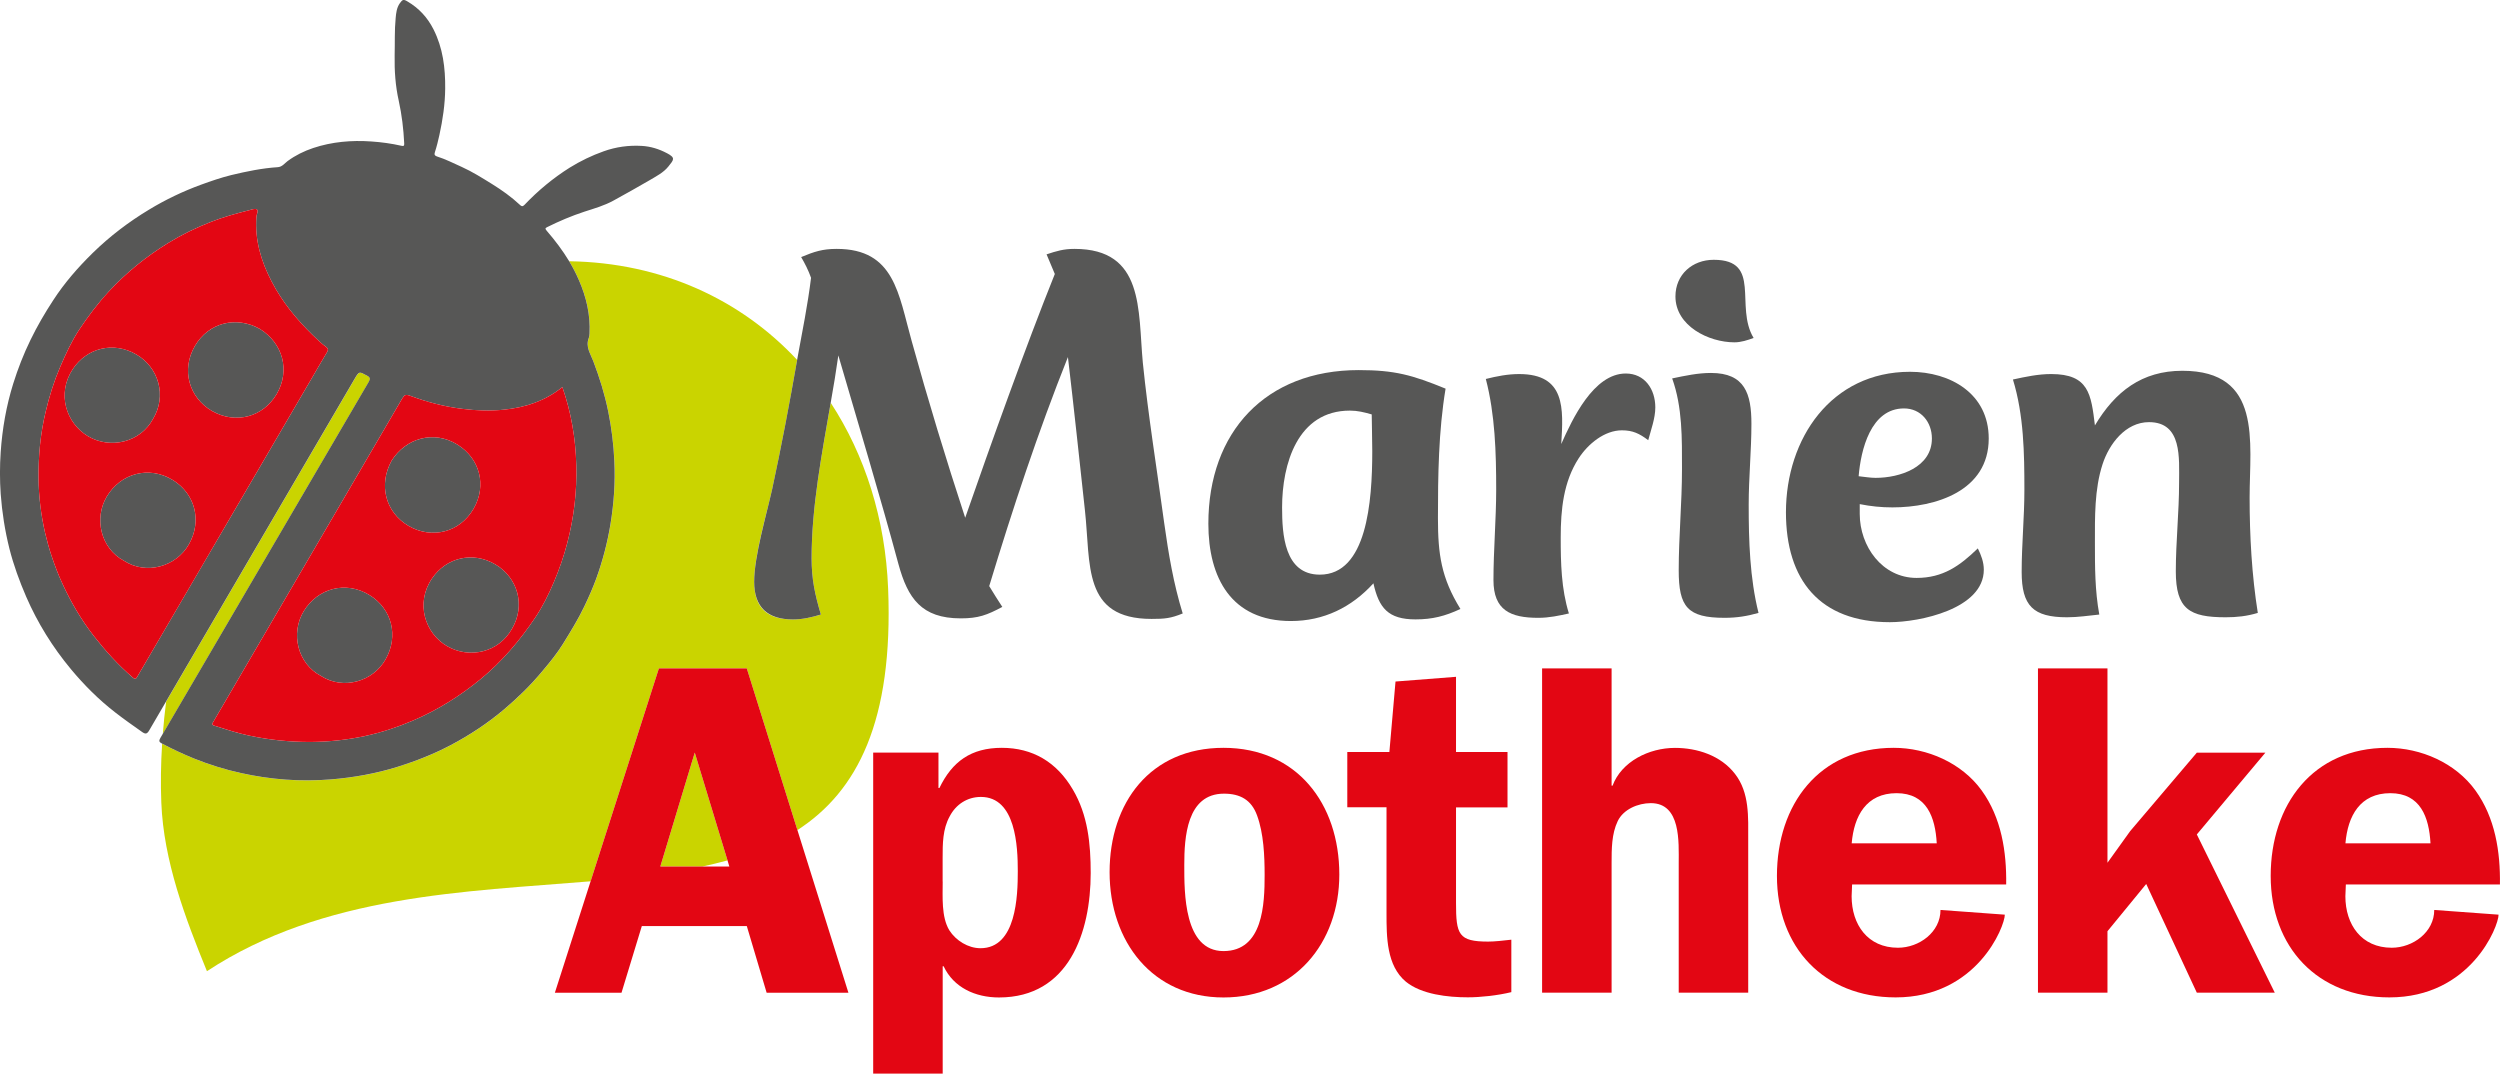 <svg xmlns="http://www.w3.org/2000/svg" id="Ebene_1" viewBox="0 0 366.53 157.39"><defs><style>.cls-1{fill:#575756;}.cls-1,.cls-2,.cls-3{stroke-width:0px;}.cls-2{fill:#cad400;}.cls-3{fill:#e30613;}</style></defs><path class="cls-2" d="m116.91,121.7l-7.42-23.7h-12.89l-10.01,31.21c-18.28,1.53-39.2,1.95-56.25,13.18-3.16-7.73-6.36-16.18-6.69-24.72-.11-2.81-.07-5.7.12-8.64,1.54.81,3.11,1.55,4.72,2.2,2.22.89,4.49,1.6,6.82,2.11,4.35.97,8.75,1.3,13.21.94,3.31-.27,6.56-.85,9.73-1.83,2.7-.84,5.3-1.87,7.79-3.17,2.82-1.49,5.48-3.24,7.91-5.3,2.04-1.73,3.93-3.58,5.63-5.64,1.05-1.25,2.09-2.52,2.94-3.89,1.12-1.82,2.25-3.62,3.17-5.56.63-1.32,1.23-2.67,1.73-4.04.94-2.6,1.64-5.26,2.09-7.99.5-3.05.72-6.12.57-9.21-.11-2.46-.41-4.9-.9-7.31-.51-2.53-1.27-4.97-2.19-7.38-.41-1.08-1.16-2.12-.66-3.39.08-.2.1-.44.11-.66.14-2.75-.47-5.35-1.57-7.86-.41-.95-.89-1.87-1.42-2.75,13.65.21,25.21,5.66,33.42,14.47-1.11,6.36-2.3,12.63-3.65,18.9-.81,3.68-2.65,9.69-2.65,13.62s2,5.53,5.69,5.53c1.44,0,2.73-.32,4.09-.72-.88-2.97-1.36-5.21-1.36-8.26,0-7.59,1.5-15.24,2.8-22.79,5.03,7.69,8.02,17.05,8.42,27.29.76,19.37-4.49,29.66-13.3,35.36Z"></path><path class="cls-2" d="m106.66,126.14c-1.19.33-2.41.63-3.67.9h-6.18l5.05-16.7,4.8,15.8Z"></path><path class="cls-2" d="m54.04,56.04c-5.07,8.64-10.13,17.31-15.2,25.98-4.98,8.52-9.97,17.06-14.97,25.59.12-1.57.28-3.16.49-4.76,9.2-15.77,18.41-31.53,27.63-47.28.67-1.14.66-1.12,1.8-.5.5.27.54.47.25.97Z"></path><path class="cls-1" d="m173.4,89.94c-1.76.72-2.64.8-4.57.8-10.18,0-8.89-8.01-9.77-15.95-.81-7.45-1.61-14.98-2.49-22.44-4.41,11.06-8.09,22.2-11.54,33.58.64,1.04,1.28,2.09,1.92,3.05-2.24,1.2-3.52,1.68-6.09,1.68-5.77,0-7.77-2.96-9.13-7.93-2.57-9.54-5.85-20.44-8.82-30.62-.32,2.3-.71,4.62-1.12,6.94-1.3,7.55-2.8,15.2-2.8,22.79,0,3.05.48,5.29,1.36,8.26-1.36.4-2.65.72-4.09.72-3.69,0-5.69-1.76-5.69-5.53s1.84-9.94,2.65-13.62c1.35-6.27,2.54-12.54,3.65-18.9l.03-.18c.72-3.92,1.53-7.93,2.01-11.86-.4-1.12-.89-2.08-1.45-3.04,1.93-.8,3.13-1.2,5.21-1.2,8.5,0,9.06,6.65,10.98,13.46,2.41,8.73,5.05,17.39,7.86,25.96,3.76-10.81,8.89-25.16,13.14-35.74l-1.21-2.88c1.45-.48,2.49-.8,4.09-.8,10.26,0,9.3,8.97,10.02,16.66.8,7.86,2.08,15.71,3.13,23.49.64,4.56,1.36,8.89,2.72,13.3Z"></path><path class="cls-1" d="m214.1,89.29c-2.24,1.04-4.09,1.52-6.57,1.52-4.01,0-5.37-1.68-6.17-5.29-3.21,3.53-7.29,5.53-12.1,5.53-8.73,0-12.1-6.33-12.1-14.27,0-13.46,8.41-22.52,22.04-22.52,5.29,0,7.85.72,12.74,2.72-1.04,6.25-1.12,12.82-1.12,18.99,0,5.29.48,8.74,3.29,13.3Zm-12.98-28.53c-1.12-.32-2.08-.56-3.21-.56-7.69,0-9.94,7.85-9.94,14.19,0,3.93.32,9.86,5.53,9.86,6.89,0,7.69-10.66,7.69-18.11,0-2.16-.08-4.09-.08-5.37Z"></path><path class="cls-1" d="m241.64,64.53c-1.28-.96-2.24-1.44-3.85-1.44-2.56,0-4.97,2-6.33,4.09-2.24,3.45-2.64,7.53-2.64,11.62,0,3.77.08,7.53,1.2,11.14-1.44.32-2.88.64-4.49.64-4.09,0-6.57-1.12-6.57-5.53s.4-8.9.4-13.3c0-5.37-.16-10.98-1.52-16.19,1.6-.4,3.2-.72,4.89-.72,6.81,0,6.49,5.05,6.17,10.26,1.6-3.61,4.73-10.34,9.46-10.34,2.8,0,4.33,2.32,4.33,4.97,0,1.6-.64,3.29-1.04,4.81Z"></path><path class="cls-1" d="m245.16,55.48c1.92-.4,3.77-.8,5.69-.8,4.97,0,5.93,3.05,5.93,7.45,0,3.93-.4,7.93-.4,11.86,0,5.29.16,10.74,1.44,15.87-1.68.48-3.2.72-4.97.72-5.45,0-6.73-1.6-6.73-6.97,0-4.97.48-9.86.48-14.83,0-4.49.08-9.06-1.44-13.3Zm6.09-17.39c7.13,0,3.04,6.81,5.85,11.46-.88.32-1.84.64-2.81.64-3.77,0-8.65-2.4-8.65-6.73,0-3.21,2.48-5.37,5.61-5.37Z"></path><path class="cls-1" d="m277.47,74.39c-1.68,0-3.21-.16-4.81-.48v1.44c0,4.73,3.29,9.38,8.34,9.38,3.85,0,6.33-1.76,8.97-4.33.48.96.88,2,.88,3.13,0,5.77-9.46,7.69-13.78,7.69-10.26,0-15.23-6.17-15.23-16.11,0-10.82,6.65-20.6,18.19-20.6,5.93,0,11.54,3.21,11.54,9.78,0,7.69-7.77,10.1-14.11,10.1Zm1.68-14.51c-4.89,0-6.33,6.09-6.65,9.94.8.08,1.68.24,2.48.24,3.53,0,8.26-1.52,8.26-5.77,0-2.4-1.6-4.41-4.09-4.41Z"></path><path class="cls-1" d="m326.29,90.5c-5.29,0-7.29-1.2-7.29-6.73,0-4.33.48-8.66.48-12.98,0-3.61.48-8.9-4.41-8.9-3.45,0-5.85,3.21-6.81,6.17-1.2,3.69-1.12,7.77-1.12,11.54,0,3.53,0,6.97.64,10.5-1.6.16-3.12.4-4.73.4-4.97,0-6.65-1.68-6.65-6.65,0-4.01.4-8.01.4-12.02,0-5.37-.08-10.98-1.68-16.19,1.84-.4,3.69-.8,5.61-.8,5.53,0,5.85,2.97,6.41,7.53,2.96-4.97,6.89-8.01,12.82-8.01,11.78,0,9.86,10.42,9.86,18.59,0,5.61.32,11.38,1.2,16.91-1.6.48-3.05.64-4.73.64Z"></path><path class="cls-1" d="m97.78,22.46c-1.15-.61-2.39-1-3.7-1.07-1.89-.11-3.75.14-5.57.79-1.75.62-3.4,1.42-4.97,2.39-2.45,1.54-4.65,3.37-6.65,5.47-.27.29-.45.21-.66,0-1.26-1.18-2.66-2.17-4.11-3.07-1.44-.89-2.88-1.8-4.43-2.5-1.2-.54-2.38-1.14-3.65-1.54-.28-.1-.41-.25-.28-.62.27-.82.47-1.66.66-2.51.49-2.24.83-4.51.85-6.81.03-3.02-.33-5.96-1.72-8.7-.88-1.73-2.13-3.09-3.8-4.07-.61-.37-.74-.29-1.14.27-.45.65-.53,1.4-.6,2.14-.18,1.83-.1,3.67-.15,5.5-.04,2.24.11,4.46.6,6.64.45,2.05.7,4.13.8,6.22,0,.28.05.49-.42.38-1.45-.33-2.93-.53-4.41-.63-2.89-.2-5.74.04-8.51.96-1.34.45-2.61,1.07-3.76,1.92-.44.33-.79.85-1.44.89-2.31.15-4.57.62-6.82,1.16-1.49.37-2.95.87-4.4,1.4-2.66.97-5.22,2.19-7.64,3.66-2.99,1.8-5.76,3.91-8.26,6.35-2.17,2.13-4.16,4.41-5.8,6.94-1.22,1.86-2.35,3.8-3.33,5.82-1.01,2.07-1.84,4.2-2.53,6.4-1.02,3.27-1.61,6.64-1.84,10.06-.14,2.03-.14,4.07,0,6.1.2,2.72.62,5.4,1.28,8.04.61,2.41,1.47,4.76,2.46,7.05,1.68,3.86,3.88,7.4,6.56,10.62,1.94,2.33,4.07,4.46,6.48,6.33,1.29,1,2.62,1.94,3.96,2.88.49.34.72.31,1.05-.26.82-1.41,1.64-2.81,2.46-4.22,9.2-15.77,18.41-31.53,27.63-47.28.67-1.14.66-1.12,1.8-.5.5.27.54.47.25.97-5.07,8.64-10.13,17.31-15.2,25.98-4.98,8.52-9.97,17.06-14.97,25.59-.11.19-.22.37-.33.56-.26.44-.24.63.23.86,1.54.81,3.11,1.55,4.72,2.2,2.22.89,4.49,1.6,6.82,2.11,4.35.97,8.75,1.3,13.21.94,3.31-.27,6.56-.85,9.73-1.83,2.7-.84,5.3-1.87,7.79-3.17,2.82-1.49,5.48-3.24,7.91-5.3,2.04-1.73,3.93-3.58,5.63-5.64,1.05-1.25,2.09-2.52,2.94-3.89,1.12-1.82,2.25-3.62,3.17-5.56.63-1.32,1.23-2.67,1.73-4.04.94-2.6,1.64-5.26,2.09-7.99.5-3.05.72-6.12.57-9.21-.11-2.46-.41-4.9-.9-7.31-.51-2.53-1.27-4.97-2.19-7.38-.41-1.08-1.16-2.12-.66-3.39.08-.2.1-.44.11-.66.14-2.75-.47-5.35-1.57-7.86-.41-.95-.89-1.87-1.42-2.75-.95-1.57-2.06-3.04-3.27-4.44-.22-.26-.29-.38,0-.53,1.78-.89,3.62-1.67,5.51-2.29,1.46-.47,2.93-.89,4.27-1.63,1.76-.98,3.54-1.95,5.27-2.97.99-.59,2.05-1.12,2.77-2.02.8-1,1.09-1.27-.22-1.96Zm-49.82,29.15c-.43.71-.85,1.43-1.27,2.15-.27.46-.54.93-.81,1.4l-11.89,20.34c-1.87,3.2-3.74,6.39-5.61,9.59h0c-2.74,4.68-5.47,9.36-8.2,14.03-.24.41-.31.57-.78.16-2.11-1.83-3.97-3.88-5.68-6.08-1.83-2.36-3.32-4.91-4.56-7.61-.62-1.33-1.14-2.7-1.6-4.09-.37-1.1-.67-2.22-.94-3.34-.61-2.64-.94-5.32-.97-8.03-.03-3.28.27-6.52,1.03-9.71.54-2.29,1.23-4.51,2.16-6.67.81-1.88,1.66-3.73,2.78-5.43,1.31-1.96,2.72-3.84,4.33-5.58,2.58-2.79,5.5-5.14,8.72-7.12,1.98-1.22,4.07-2.23,6.24-3.08,1.81-.71,3.67-1.23,5.55-1.7.39-.1.9-.31,1.18-.15.29.17,0,.69-.04,1.06-.27,3.43.68,6.56,2.24,9.55,1.55,2.98,3.65,5.54,6.05,7.87.62.6,1.24,1.21,1.95,1.72.27.19.31.41.12.72Zm34.49,5.14c1.31,3.76,1.94,7.55,2.04,11.43.11,3.87-.34,7.67-1.32,11.42-.51,1.96-1.17,3.87-1.96,5.73-.76,1.79-1.63,3.56-2.72,5.19-2.27,3.38-4.88,6.46-8.03,9.05-3.03,2.48-6.31,4.54-9.93,6.08-2.27.97-4.61,1.74-7.02,2.26-2.62.57-5.28.85-7.97.87-3.06.01-6.07-.3-9.05-.94-1.74-.37-3.42-.92-5.11-1.46-.23-.07-.36-.2-.17-.45.09-.11.15-.25.22-.37,9.19-15.72,18.38-31.43,27.55-47.15.3-.51.5-.62,1.13-.39,2.48.92,5.02,1.6,7.65,1.92,2.05.26,4.11.34,6.16.12,3.11-.33,6.01-1.26,8.53-3.31Z"></path><path class="cls-1" d="m69.42,74.61c-2.01,3.45-6.1,4.48-9.51,2.5-3.39-1.97-4.46-6.03-2.49-9.58,2.06-3.26,6.13-4.52,9.64-2.35,3.27,2.02,4.37,5.98,2.36,9.43Z"></path><path class="cls-1" d="m75.05,92.21c-1.95,3.46-6.21,4.42-9.49,2.53-3.21-1.85-4.74-6.29-2.18-9.99,2.03-2.95,5.88-3.99,9.25-2,3.22,1.9,4.5,5.96,2.42,9.46Z"></path><path class="cls-1" d="m56.52,96.69c-1.84,3.24-6.19,4.51-9.45,2.42-3.45-1.8-4.51-6.26-2.53-9.52,2.02-3.3,6.1-4.51,9.63-2.35,3.27,2,4.33,5.99,2.35,9.45Z"></path><path class="cls-1" d="m22.43,61.43c-1.83,3.4-6.23,4.49-9.54,2.52-3.15-1.88-4.64-6.19-2.21-9.85,2.03-3.07,5.94-4.1,9.31-2.13,3.24,1.88,4.52,6.03,2.44,9.46Z"></path><path class="cls-1" d="m40.56,57.78c-1.96,3.33-5.98,4.48-9.47,2.48-3.34-1.93-4.59-6.01-2.5-9.56,1.99-3.4,6.05-4.42,9.5-2.48,3.39,2.1,4.49,6.11,2.47,9.56Z"></path><path class="cls-1" d="m27.69,79.81c-1.85,3.26-6.23,4.54-9.51,2.41-3.41-1.81-4.44-6.22-2.52-9.43,2-3.35,6.14-4.6,9.71-2.39,3.18,1.98,4.31,5.91,2.32,9.41Z"></path><path class="cls-3" d="m116.91,121.7l-7.42-23.7h-12.89l-10.01,31.21-5.24,16.34h9.77l2.98-9.78h15.39l2.91,9.78h11.99l-7.48-23.85Zm-20.1,5.34l5.05-16.7,4.8,15.8.27.9h-10.12Z"></path><path class="cls-3" d="m137.59,110.33v5.2h.14c1.87-3.88,4.64-5.89,9.15-5.89s8.04,2.08,10.4,6.1c2.22,3.74,2.63,7.97,2.63,12.27,0,8.66-3.19,18.23-13.45,18.23-3.47,0-6.65-1.46-8.11-4.57h-.14v15.73h-10.19v-47.06h9.56Zm.62,18.92c0,2.22-.21,5.2.97,7.14.97,1.52,2.77,2.63,4.57,2.63,5.27,0,5.47-7.69,5.47-11.3s-.28-10.88-5.41-10.88c-2.01,0-3.67,1.11-4.57,2.84-1.04,1.87-1.04,4.02-1.04,6.1v3.46Z"></path><path class="cls-3" d="m196.36,128.22c0,10.05-6.58,18.02-16.98,18.02s-16.7-8.18-16.7-18.37,5.96-18.23,16.7-18.23,16.98,8.18,16.98,18.57Zm-22.73-1.39c0,4.02-.07,12.61,5.75,12.61s6.03-6.93,6.03-11.16c0-2.77-.14-6.1-1.11-8.73-.83-2.29-2.49-3.19-4.85-3.19-5.48,0-5.82,6.45-5.82,10.46Z"></path><path class="cls-3" d="m221.02,118.37h-7.55v14c0,4.64.35,5.68,4.71,5.68.9,0,2.22-.14,3.4-.28v7.69c-2.01.49-4.5.76-6.38.76-2.91,0-6.79-.42-9.08-2.29-2.84-2.36-2.84-6.58-2.84-10.05v-15.52h-5.75v-8.11h6.17l.9-10.33,8.87-.69v11.02h7.55v8.11Z"></path><path class="cls-3" d="m256.31,145.54h-10.19v-18.99c0-3.05.35-8.8-4.09-8.8-1.87,0-4.02.9-4.85,2.63-.9,1.87-.9,4.09-.9,6.17v18.99h-10.19v-47.54h10.19v17.19h.14c1.32-3.54,5.34-5.54,9.15-5.54,3.26,0,6.72,1.11,8.8,3.81,2.15,2.77,1.94,6.31,1.94,9.7v22.39Z"></path><path class="cls-3" d="m271.54,129.67l-.07,1.73c0,4.16,2.36,7.55,6.79,7.55,3.12,0,6.24-2.29,6.24-5.54l9.43.69c0,1.73-4.09,12.13-16.01,12.13-10.53,0-17.4-7.35-17.4-17.81s6.17-18.78,17.12-18.78c4.92,0,9.98,2.22,12.89,6.24,2.91,4.02,3.67,9.01,3.6,13.79h-22.59Zm12.41-6.03c-.21-3.81-1.46-7.35-5.89-7.35s-6.24,3.33-6.58,7.35h12.48Z"></path><path class="cls-3" d="m333.52,145.54h-11.44l-7.42-15.94-5.68,6.93v9.01h-10.19v-47.54h10.19v28.49l3.33-4.64,9.77-11.5h10.05l-10.05,11.99,11.44,23.22Z"></path><path class="cls-3" d="m343.93,129.67l-.07,1.73c0,4.16,2.36,7.55,6.79,7.55,3.12,0,6.24-2.29,6.24-5.54l9.43.69c0,1.73-4.09,12.13-16.01,12.13-10.53,0-17.4-7.35-17.4-17.81s6.17-18.78,17.12-18.78c4.92,0,9.98,2.22,12.89,6.24,2.91,4.02,3.67,9.01,3.6,13.79h-22.59Zm12.41-6.03c-.21-3.81-1.46-7.35-5.89-7.35s-6.24,3.33-6.58,7.35h12.48Z"></path><path class="cls-3" d="m82.45,56.75c-2.52,2.05-5.42,2.98-8.53,3.31-2.05.22-4.11.14-6.16-.12-2.63-.32-5.17-1-7.65-1.92-.63-.23-.83-.12-1.13.39-9.17,15.72-18.36,31.43-27.55,47.15-.07.12-.13.26-.22.37-.19.25-.06.38.17.45,1.69.54,3.37,1.09,5.11,1.46,2.98.64,5.99.95,9.05.94,2.69-.02,5.35-.3,7.97-.87,2.41-.52,4.75-1.29,7.02-2.26,3.62-1.54,6.9-3.6,9.93-6.08,3.15-2.59,5.76-5.67,8.03-9.05,1.09-1.63,1.96-3.4,2.72-5.19.79-1.86,1.45-3.77,1.96-5.73.98-3.75,1.43-7.55,1.32-11.42-.1-3.88-.73-7.67-2.04-11.43Zm-25.93,39.94c-1.84,3.24-6.19,4.51-9.45,2.42-3.45-1.8-4.51-6.26-2.53-9.52,2.02-3.3,6.1-4.51,9.63-2.35,3.27,2,4.33,5.99,2.35,9.45Zm3.39-19.58c-3.39-1.97-4.46-6.03-2.49-9.58,2.06-3.26,6.13-4.52,9.64-2.35,3.27,2.02,4.37,5.98,2.36,9.43-2.01,3.45-6.1,4.48-9.51,2.5Zm15.14,15.1c-1.95,3.46-6.21,4.42-9.49,2.53-3.21-1.85-4.74-6.29-2.18-9.99,2.03-2.95,5.88-3.99,9.25-2,3.22,1.9,4.5,5.96,2.42,9.46Z"></path><path class="cls-3" d="m47.84,50.89c-.71-.51-1.33-1.12-1.95-1.72-2.4-2.33-4.5-4.89-6.05-7.87-1.56-2.99-2.51-6.12-2.24-9.55.03-.37.33-.89.04-1.06-.28-.16-.79.05-1.18.15-1.88.47-3.74.99-5.55,1.7-2.17.85-4.26,1.86-6.24,3.08-3.22,1.98-6.14,4.33-8.72,7.12-1.61,1.74-3.02,3.62-4.33,5.58-1.12,1.7-1.97,3.55-2.78,5.43-.93,2.16-1.62,4.38-2.16,6.67-.76,3.19-1.06,6.43-1.03,9.71.03,2.71.36,5.39.97,8.03.27,1.12.57,2.24.94,3.34.46,1.39.98,2.76,1.6,4.09,1.24,2.7,2.73,5.25,4.56,7.61,1.71,2.2,3.57,4.25,5.68,6.08.47.41.54.25.78-.16,2.73-4.67,5.46-9.35,8.2-14.02h0c1.87-3.21,3.74-6.4,5.61-9.6l11.89-20.34c.27-.47.54-.94.81-1.4.42-.72.84-1.44,1.27-2.15.19-.31.15-.53-.12-.72Zm-34.95,13.06c-3.15-1.88-4.64-6.19-2.21-9.85,2.03-3.07,5.94-4.1,9.31-2.13,3.24,1.88,4.52,6.03,2.44,9.46-1.83,3.4-6.23,4.49-9.54,2.52Zm14.8,15.86c-1.85,3.26-6.23,4.54-9.51,2.41-3.41-1.81-4.44-6.22-2.52-9.43,2-3.35,6.14-4.6,9.71-2.39,3.18,1.98,4.31,5.91,2.32,9.41Zm12.87-22.03c-1.96,3.33-5.98,4.48-9.47,2.48-3.34-1.93-4.59-6.01-2.5-9.56,1.99-3.4,6.05-4.42,9.5-2.48,3.39,2.1,4.49,6.11,2.47,9.56Z"></path></svg>